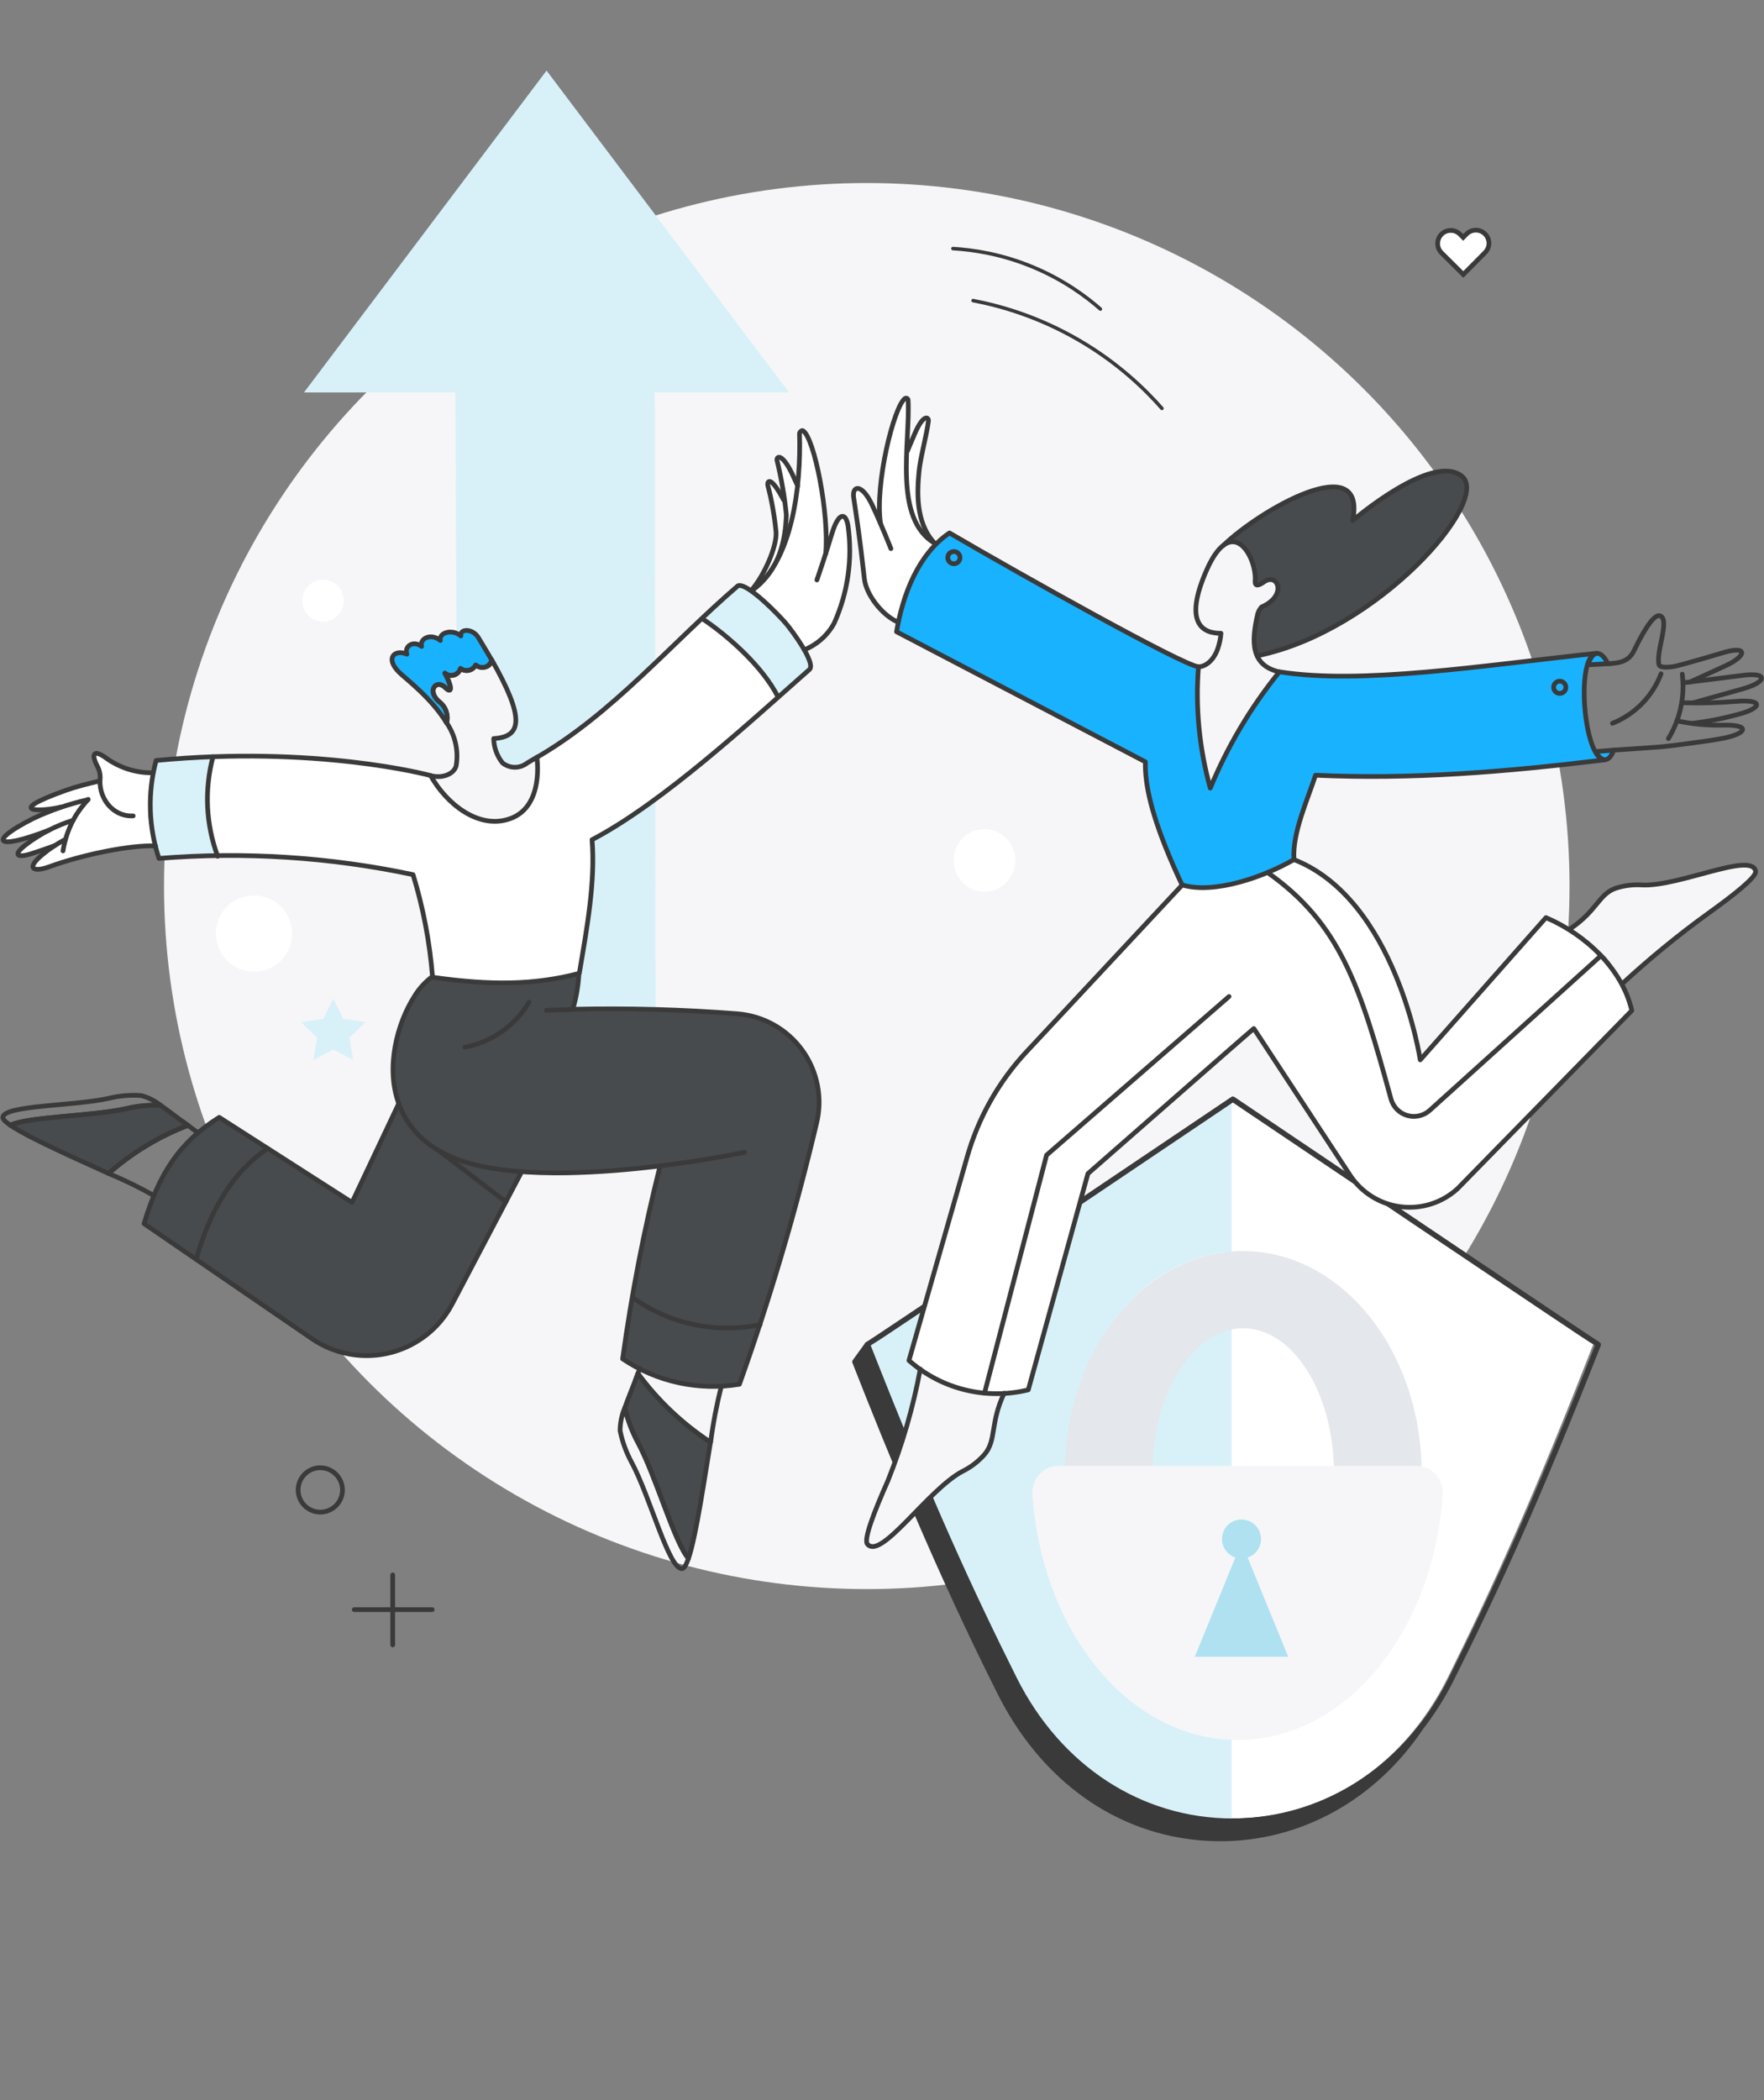 <?xml version="1.0" encoding="utf-8"?>
<svg xmlns="http://www.w3.org/2000/svg" id="a" viewBox="0 0 1500 1785">
  <rect x="0" y="0" width="1500" height="1785" fill="#808080" stroke="none"/>
  <circle cx="737.05" cy="753.15" r="597.58" fill="#f6f6f8" stroke-width="0"/>
  <polygon points="671.02 333.56 556.77 333.56 557.55 872 389.71 883 387.17 333.56 258.51 333.56 464.35 60.54 464.75 60 465.16 60.54 671.02 333.56" fill="#d8f1f9" stroke-width="0"/>
  <path d="M291.15,1264.82c.9,10.37-6.79,19.51-17.16,20.41-10.37.9-19.51-6.79-20.41-17.16-.9-10.37,6.77-19.5,17.14-20.41,10.37-.87,19.49,6.79,20.43,17.16h0Z" fill="none" stroke="#3a3a3a" stroke-linecap="round" stroke-linejoin="round" stroke-width="4"/>
  <g id="b">
    <path id="c" d="M1211.44,1270.49c-2.16-7.25-2.16-11.9-11.47-16.56-2.99-1.5-6.07,0-9.31,0h-144.28v-320.75s309.01,209.41,308.8,208.54c-50.9,130.38-85.67,206.86-124.01,284.07-40.09,80.72-112.44,121.09-184.79,121.09v-69.32c86.65-3.97,157.01-93.21,165.06-206.55v-.51Z" fill="#fff" stroke-width="0"/>
    <path id="d" d="M862.38,1426.93c-38.58-77.21-73.57-153.69-124.79-284.07,0,0-10.62,14.73-10.6,14.63,32.14,81.81,72.42,179.99,122.97,280.45,79.24,159.37,270,162.19,357.99,30.66-92.95,117.97-272.38,104.84-345.58-41.66Z" fill="#3a3a3a" stroke-width="0"/>
    <path d="M1037.77,1565.05c-4.27,0-8.56-.14-12.86-.41-75.19-4.83-139.72-50.63-177.02-125.66-51.77-102.86-92.96-204-123.06-280.63-.31-.8-.16-1.7.39-2.35.59-.78,6.56-9.04,10.49-14.49.5-.69,1.34-1.04,2.18-.95.85.11,1.56.67,1.88,1.46,52.34,133.24,87.7,209.86,124.7,283.88h0c34.14,68.32,93.9,111.61,163.95,118.77,67.58,6.9,134.04-22.06,177.73-77.52.78-.99,2.19-1.17,3.2-.44,1.01.73,1.26,2.14.57,3.17-40.31,60.24-103.93,95.16-172.12,95.17ZM729.57,1157.67c30.02,76.41,71.02,176.98,122.48,279.22,36.56,73.52,99.67,118.38,173.16,123.1,53.13,3.45,104.19-14.94,144.09-50.41-40.69,30.4-90.7,44.89-141.37,39.72-71.67-7.33-132.77-51.55-167.64-121.32h0c-36.68-73.4-71.76-149.33-123.31-280.29-3.74,5.17-5.97,8.23-7.42,9.99Z" fill="#3a3a3a" stroke-width="0"/>
    <path id="e" d="M882.26,1271.24c2.16-7.25,2.16-11.9,11.47-16.56,2.99-1.5,6.07,0,9.31,0h144.28v-320.75s-309.01,209.41-308.8,208.54c50.9,130.38,85.67,206.86,124.01,284.07,40.09,80.72,112.44,121.09,184.79,121.09v-69.32c-86.65-3.97-157.01-93.21-165.06-206.55v-.51Z" fill="#d8f1f9" stroke-width="0"/>
    <path d="M1048.32,1550.35c-79.44,0-149.73-45.75-188.03-122.37-37.05-74.14-72.46-150.86-124.87-284.26-.38-.97-.07-2.08.77-2.71.14-.1.29-.19.44-.26,6.49-3.83,205.56-137.75,310.39-208.35.78-.53,1.82-.53,2.6,0,104.83,70.6,303.86,204.5,310.39,208.35.15.07.3.16.44.26.84.63,1.15,1.74.77,2.71-52.38,133.36-87.8,210.09-124.87,284.26-38.29,76.62-108.58,122.37-188.02,122.37ZM740.38,1143.59c52,132.27,87.23,208.57,124.08,282.31,37.49,75.01,106.22,119.8,183.86,119.8s146.37-44.78,183.86-119.8c36.87-73.77,72.11-150.08,124.08-282.31-4.97-2.87-16.85-10.83-47.28-31.22-29.16-19.53-67.98-45.61-106.79-71.7-71.74-48.23-143.43-96.5-153.87-103.53-10.44,7.03-82.13,55.3-153.87,103.53-38.81,26.09-77.63,52.17-106.79,71.7-30.43,20.38-42.31,28.34-47.28,31.22Z" fill="#3a3a3a" stroke-width="0"/>
  </g>
  <g id="f">
    <path id="g" d="M1204.48,1250.03c0-103.05-66.61-186.59-148.78-186.59s-148.78,83.54-148.78,186.59h69.63c0-69.39,35.45-125.63,79.18-125.63s79.18,56.24,79.18,125.63h69.58Z" fill="#f6f6f8" stroke-width="0"/>
    <path d="M1208.87,1254.68h-74.53v-2.33c0-67.99-34.63-123.31-77.2-123.31s-77.2,55.31-77.2,123.31v2.33h-74.58v-2.33c0-104.17,68.07-188.91,151.75-188.91s151.75,84.75,151.75,188.91v2.33Z" fill="#e4e7eb" stroke-width="0"/>
    <path d="M1052.4,1478.96c-90.97,0-165.98-89.73-174.49-208.73-.04-.54-.05-1.07-.06-1.59-.01-6.05,2.33-11.73,6.59-16,4.25-4.27,9.91-6.63,15.93-6.64h304.06c6.24.01,12.25,2.64,16.49,7.21,4.25,4.58,6.42,10.78,5.97,17.01-8.51,119-83.52,208.74-174.49,208.74Z" fill="#f6f6f8" stroke-width="0"/>
    <path id="h" d="M1095.44,1408.26l-34.52-84.35c7.74-2.56,12.47-10.35,11.17-18.4-1.78-10.77-13.54-17.4-24.26-11.97-2.84,1.44-5.23,3.78-6.71,6.6-5.07,9.67-.1,20.64,9.36,23.77l-34.52,84.35h79.47Z" fill="#afe1f1" stroke-width="0"/>
  </g>
  <path d="M1262.85,198.91c-3.17-3.21-7.98-4.18-12.15-2.43-1.35.56-2.58,1.39-3.61,2.43l-2.89,2.89-2.89-2.89c-4.48-4.23-11.54-4.03-15.77.45-4.06,4.3-4.06,11.02,0,15.32l18.76,18.64,18.51-18.64c3.21-3.17,4.19-7.98,2.46-12.15-.56-1.36-1.39-2.59-2.42-3.62h0Z" fill="#fff" stroke="#3a3a3a" stroke-miterlimit="10" stroke-width="4"/>
  <path d="M310.93,868.83l-19.05-2.88-8.5-17.14-8.5,17.14-19.05,2.88,13.85,13.3-3.29,18.92,16.99-8.91,17,8.91-3.29-18.92,13.85-13.3Z" fill="#d8f1f9" stroke-width="0"/>
  <path d="M827.46,255.51c21.97,4.19,54.73,13.1,90,33.62,33.21,19.32,56.23,41.71,70.6,58.03" fill="none" stroke="#3a3a3a" stroke-linecap="round" stroke-miterlimit="10" stroke-width="3"/>
  <path d="M810.32,211.3c16.36.96,41.02,4.34,68.59,15.91,25.97,10.9,44.82,24.99,56.8,35.49" fill="none" stroke="#3a3a3a" stroke-linecap="round" stroke-miterlimit="10" stroke-width="3"/>
  <path d="M641.06,500.12c-1.6-4.57,3.66-8.21,6.03-12.07,8.31-13.5,7.33-14.33,9.65-19.31,3.44-7.34,3.03-14.03,2.41-25.34-.61-11.23-.91-16.84-3.62-21.72-1.34-2.42-3.7-5.8-2.41-8.45.89-1.83,3.4-3.07,4.83-2.41,1.42.65.74,2.71,2.41,4.83,1.64,2.07,4.84,3.33,6.03,2.41,1.34-1.02-.27-4.45-2.41-12.07-2.06-7.35-4.42-15.74-2.41-16.89,1.44-.83,4.68,2.31,6.03,3.62,8.1,7.83,9.33,17.13,10.86,16.89,1.35-.21,1.5-7.59,1.21-13.27-.25-4.99-1.38-19.3,0-27.75.12-.74.38-2.18,1.21-2.41,1.81-.52,4.89,5.13,6.03,7.24,16.16,29.65,15.69,72.4,15.69,72.4-.03,3.28-.21,13.1,1.21,13.27.68.09,1.66-2.36,3.62-7.24,2.22-5.53,2.61-7.55,4.83-9.65.98-.93,2.96-2.81,4.83-2.41,3.18.67,4.29,7.54,4.83,12.07,2.07,17.39-.45,32.96-1.21,37.41-2.93,17.35-6.55,28.87-10.86,38.62-.76,1.72-3.65,8.1-9.65,14.48-2.62,2.79-9.7,10.31-14.48,8.45-2.23-.87-3.1-3.43-3.62-4.83-4.73-12.71-15.38-23.16-19.31-26.55-4.54-3.92-12.47-9.05-19.31-15.69-.55-.53-1.75-1.72-2.41-3.62Z" fill="#fff" stroke-width="0"/>
  <path d="M128.54,657.11c-2.14-2.44-4.47-.3-12.06-1.21-4.03-.48-17.42-2.09-25.23-10.86-1.18-1.33-3.93-4.73-7.68-4.83-.57-.01-2.41-.06-3.29,1.21-1.23,1.76.14,4.98,1.1,7.24,1.46,3.43,2.31,3.32,3.29,6.03.17.47,2.09,5.98,0,8.45-1.29,1.52-3.57,1.27-4.39,1.21-2.4-.2-8.91,1.88-21.94,6.03-11.7,3.73-8.44,4.34-20.84,8.45-5.51,1.82-10.74,3.22-10.97,6.03-.14,1.74,1.7,3.22,2.19,3.62,3.32,2.67,8.22-1.08,8.77,0,.44.85-2.1,3.78-5.48,6.03-3.26,2.17-5.03,2.2-8.77,3.62-5.12,1.95-8.9,4.92-16.45,10.86-3.5,2.76-4.63,3.94-4.39,4.83.48,1.73,5.9,1.34,7.68,1.21,10.84-.79,18.09-5.87,18.64-4.83.41.78-3.26,4.19-5.48,6.03-4.5,3.72-7.32,4.51-7.68,7.24-.16,1.26.22,2.75,1.1,3.62,1.56,1.54,4.23.72,9.87-1.21,8.51-2.91,11.76-4.24,12.06-3.62.3.61-2.53,2.52-6.58,7.24-3.08,3.59-4.93,5.79-4.39,7.24.78,2.08,6.08,1.52,8.77,1.21,6.59-.76,9.88-1.14,16.45-4.83,6.89-3.87,18.88-6.15,42.77-10.86,17.47-3.44,26.2-5.16,30.71-3.62.93.32,4.23,1.53,5.48,0,1.47-1.79-.8-6.19-2.19-9.65-3.95-9.83-3.61-19.11-3.29-27.75.53-14.48,5.52-20.35,2.19-24.13Z" fill="#fff" stroke-width="0"/>
  <path d="M686.38,551c5.94.55,12.19-4.67,18-12,1.49-1.88,6.03-9.85,11-26,2.12-6.88,3.81-5.07,8.53-38.63,1.29-9.16,2.89-20.17-2.41-30.17-1.07-2.02-2.21-3.6-3.62-3.62-5.83-.07-9.22,26.84-12.07,26.55-1.72-.18-1.53-10.08-2.41-22.93-1.46-21.27-4.79-35.31-8.45-50.68-2.53-10.66-6.15-25.56-9.65-25.34-1.87.12-3.17,4.52-3.62,6.03-1.66,5.63-.54,10.39,0,13.27,2.27,12.08.45,23.89-1.21,24.13-1.31.2-1.99-6.92-8.45-14.48-.39-.45-6.26-7.25-8.45-6.03-1.44.8-.7,4.73,0,8.45,1.02,5.46,2.29,7.26,3.62,12.07,1.77,6.42,2.22,12.98,1.21,13.27-.86.25-2.23-4.17-7.24-9.65-1.99-2.18-3.75-4.07-4.83-3.62-1.79.74-.62,7.43,0,10.86,1.89,10.47,4.59,14.49,6.03,20.51,1.79,7.48-2.29,12.66-3.99,21.01-2.13,10.48-7,18-8.08,27.26-.61,5.23-7.55,6.01-7.24,9.65.19,2.27,1.91,3.82,6.03,7.24,6.78,5.62,8.69,10.25,10.29,11.84,12.22,12.19,16.03,29.99,27,31Z" fill="#fff" stroke-width="0"/>
  <path d="M380.37,613.66c-1.01-5.26.28-6.65-1.21-9.65-1.25-2.53-2.37-1.94-6.03-6.03-2.71-3.02-4.68-5.28-4.83-8.45-.09-1.91.44-5.18,2.41-6.03,3.27-1.41,8.08,4.83,9.65,3.62.93-.71-.45-3.09,0-8.45.2-2.39.58-3.19,1.21-3.62,1.37-.95,2.77.62,4.83,0,2.67-.8,2.31-4.03,4.83-4.83,2.24-.71,3.21,1.63,6.03,1.21,2.88-.43,3.03-3.04,6.03-3.62,2.71-.52,3.27,1.47,6.03,1.21,4.17-.4,5.54-5.2,8.45-4.83,1.87.24,3.01,2.43,3.62,3.62,8.28,16.28,12.46,24.56,14.48,31.38,3.83,12.89,3.67,16.18,2.41,19.31-.61,1.51-2.6,6.46-7.24,8.45-4.64,1.99-9.34-.09-10.86,2.41-.51.83-.4,1.73,0,3.62,1.35,6.43,2.03,9.65,3.62,12.07.89,1.34,5.07,7.7,12.07,8.45,5.51.59,10.4-2.55,12.07-3.62,4.04-2.6,5.51-5.36,7.24-4.83,1.78.55,2.27,4.12,2.41,7.24.42,9.19,1.05,22.84-9.65,33.79-8.54,8.73-18.98,10.32-22.93,10.86-11.65,1.6-20.59-2.2-26.55-4.83-19.56-8.61-32.31-25.95-30.17-28.96.59-.83,1.9.03,6.03-1.21,1.02-.3,4.02-1.28,7.24-3.62,2.01-1.46,3.66-2.66,4.83-4.83.9-1.67,1.23-3.41,1.21-7.24-.04-5.88-.89-10.44-1.21-12.07-1.2-6.11-2.9-11.17-3.62-13.27-1.53-4.51-1.93-4.73-2.41-7.24Z" fill="#f6f6f8" stroke-width="0"/>
  <path d="M627.88,498.5l-31,27s25.79,16.99,38.3,32.69c12.51,15.7,27.7,33.31,27.7,33.31l25-24s4.25-11.24-21-40c-25.25-28.76-39-29-39-29Z" fill="#d9f1f9" stroke="#d9f1f9" stroke-miterlimit="10"/>
  <path d="M132.73,646.41l48-1.69s-7.33,26.65-4.61,43.65c2.71,17,8.97,39.47,8.97,39.47l-49.95,1.8s-7.71-29.43-7.35-47.36c.36-17.93,4.93-35.87,4.93-35.87Z" fill="#d9f1f9" stroke="#d9f1f9" stroke-miterlimit="10"/>
  <path d="M190.38,726c29.48.23,60.3,1.92,95,6,23.31,2.74,44.5,7.01,65,11l6.05,18.22,7.76,44.23,4.2,24.55s7.32,2.94,64,5c56.68,2.06,61-11,61-11,0,0,10.29-72.19,10-80-.29-7.81,0-30,0-30,0,0,50.22-32.82,87-61,36.78-28.18,70.77-61.43,70.77-61.43,0,0-16.18-28.11-35.14-45.82-18.97-17.71-28.63-19.75-28.63-19.75,0,0-33.72,31.68-37,35-3.72,3.76-66.08,61.15-75,65-8.92,3.85-30,17-30,17,0,0,5.79,15.29-2,34-7.79,18.71-29,21-29,21,0,0-26.66-2.79-39-15-12.34-12.21-21-24-21-24,0,0-32-9-95-14-64.25-5.1-88-1-88-1,0,0-9.81,13.67-6.27,40.57,3.54,26.89,9.27,41.43,9.27,41.43h6Z" fill="#fff" stroke-width="0"/>
  <path d="M626.27,861.56c-46.52-3.64-93.19-4.92-139.84-3.83,2.92-9.91,4.65-20.13,5.2-30.45-38.25,9.95-75.28,10.25-124.54,3.22v-.61c-22.89,15.14-42.87,68.82-28.52,108.28l-39.73,83.9-113.22-72.24c-34.12,21.27-51.26,48.5-63.8,90.27l142.75,97.76c19.37,13.3,43.5,17.67,66.3,12.02,22.8-5.64,42.1-20.76,53.04-41.55l45.6-86.75,14.16-24.19c8.45,0,22.37,1.21,33.23,1.21,22.93,0,37.67-1.96,83.87-7.62-13.59,54.05-24.21,108.8-31.82,164.02,29.13,19.6,64.66,27.32,99.29,21.57,25.88-72.53,47.74-146.42,65.49-221.35,10.08-40.55-14.62-81.59-55.18-91.67-4.04-1-8.15-1.67-12.3-2h0Z" fill="#474b4d" stroke-width="0"/>
  <path d="M542.31,1167.56c-3.51,10.1-7.96,20.2-11.01,29.06,2.38,10.18,6.08,20.01,11.01,29.22,15.45,28.61,30.91,84.77,43.15,98.84,6.73-20.04,13.92-70.38,18.67-98.69-23.88-15.69-44.81-35.48-61.81-58.44h0Z" fill="#474b4d" stroke-width="0"/>
  <path d="M136.52,939.46c-9.67-.42-19.35.48-28.78,2.69-29.48,6.8-83.49,6.8-98.94,14.32,16.16,11.06,59.39,29.91,83.49,40.97,19.92-17.57,42.82-31.44,67.62-40.97-8.36-5.67-16.3-12.05-23.39-17.01Z" fill="#474b4d" stroke-width="0"/>
  <path d="M406.91,542.11c-5.05-8.26-16.11-7.8-14.99-1.53-6.88-6.12-18.81-3.22-17.44,3.83-8.25-6.73-17.89-1.38-15.91,5.05-7.18-5.51-14.99,0-12.54,6.58-10.25-4.44-18.82,3.22-6.73,15.3,5.2,5.2,27.84,22.02,40.54,43.29,1.59-6.24-.41-12.84-5.2-17.14-12.55-9.49-3.98-20.8,3.98-13.01,7.04,6.89,4.75-3.22-.31-12.24,3.44,2.98,8.64,2.6,11.62-.84.78-.91,1.36-1.98,1.69-3.13,3.81,2.88,9.24,2.12,12.11-1.69.29-.38.55-.79.77-1.22,5.64,3.97,13.31,1.53,13.62-4.44-3.4-5.83-7.22-12.26-11.2-18.82Z" fill="#19b2ff" stroke-width="0"/>
  <path d="M633.04,979.39s-30.45,6.58-71.61,11.63" fill="none" stroke="#3a3a3a" stroke-linecap="round" stroke-linejoin="round" stroke-width="4"/>
  <path d="M352.29,847.02c3.98-6.63,9.22-12.4,15.45-16.98v.61c49.27,7.04,86.3,6.73,124.55-3.22-.54,10.32-2.29,20.54-5.2,30.45,46.65-1.07,93.32.21,139.84,3.83,22.15,1.71,42.41,13.09,55.38,31.12,12.97,18.03,17.34,40.86,11.93,62.4-17.72,74.95-39.58,148.86-65.48,221.39-34.64,5.74-70.17-1.97-99.3-21.57,7.61-55.21,18.24-109.96,31.83-164.02-46.2,5.64-114.88,10.82-161.86-2.14-27.84-7.67-50.53-23.7-60.4-50.95-11.27-30.92-1.12-68.43,13.27-90.92h0Z" fill="none" stroke="#3a3a3a" stroke-linecap="round" stroke-linejoin="round" stroke-width="4"/>
  <path d="M487.24,858.04c-7.65.15-15.15.46-22.64.77" fill="none" stroke="#3a3a3a" stroke-linecap="round" stroke-linejoin="round" stroke-width="4"/>
  <path d="M443.65,995.88l-59.11,112.46c-16.72,31.8-52.14,49.06-87.48,42.64-11.43-2.07-22.28-6.54-31.86-13.11l-142.72-97.76c12.56-41.82,29.72-69.07,63.92-90.35l112.94,72.31,39.78-84.15" fill="none" stroke="#3a3a3a" stroke-linecap="round" stroke-linejoin="round" stroke-width="4"/>
  <path d="M371.87,977.07l58.3,44.52" fill="none" stroke="#3a3a3a" stroke-linecap="round" stroke-linejoin="round" stroke-width="4"/>
  <path d="M456.48,643.69c-2.75,1.68-5.51,3.22-8.26,4.9-6.16,4.84-14.85,4.78-20.94-.15-4.69-5.88-7.32-13.14-7.48-20.66,24.61-1.44,26.12-17.99-1.7-67.01-.91,4.46-5.27,7.33-9.72,6.42-1.45-.3-2.8-.98-3.89-1.98-2.01,4.19-7.05,5.96-11.24,3.95-.59-.28-1.14-.63-1.64-1.04-1.25,4.38-5.82,6.91-10.2,5.66-1.15-.33-2.21-.9-3.12-1.68,5.2,9.02,7.34,19.12.31,12.23-7.96-7.8-16.52,3.67-3.97,13.01,4.79,4.29,6.79,10.9,5.2,17.13,7.26,10.59,10.16,23.57,8.1,36.24-1.38,6.44-10.56,11.48-21.74,8.57,13.34,23.97,40.8,46.06,67.51,36.62,29.39-10.35,22.79-52.21,22.79-52.21Z" fill="none" stroke="#3a3a3a" stroke-linecap="round" stroke-linejoin="round" stroke-width="4"/>
  <path d="M640.59,500.95c32.85-24.39,40.68-86.8,39.28-132.34-.04-1.38,1.98-3.22,3.05-2.42,9.56,6.22,22.27,70.65,19.21,104.55" fill="none" stroke="#3a3a3a" stroke-linecap="round" stroke-linejoin="round" stroke-width="4"/>
  <path d="M683.95,552.33c10.84-4.37,19.82-12.37,25.4-22.64,11.65-25.93,15.73-54.63,11.77-82.78-2.08-12.22-8.42-11.17-13.92,7.34-4.9,16.52-12.55,38.71-12.55,38.71" fill="none" stroke="#3a3a3a" stroke-linecap="round" stroke-linejoin="round" stroke-width="4"/>
  <path d="M639.95,500.55c10.53-12.88,20.45-35.76,19.99-47.83-1.24-13.53-3.59-26.94-7.04-40.09-.69-3.22,1.81-9.64,13.48,12.36" fill="none" stroke="#3a3a3a" stroke-linecap="round" stroke-linejoin="round" stroke-width="4"/>
  <path d="M492.44,827.44h.15c6.58-38.86,13.77-78.19,10.86-113.68,61.1-32.05,136.85-102.47,184.93-144.76,5.45-5.45-14.75-32.81-20-39-5.39-6.35-33.57-35.72-41-32-56.16,48.28-106.59,108.68-170.75,145.69" fill="none" stroke="#3a3a3a" stroke-linecap="round" stroke-linejoin="round" stroke-width="4"/>
  <path d="M613.3,1178.57c-3.94,15.62-6.96,31.46-9.03,47.43-23.94-15.68-44.88-35.53-61.81-58.6.61-1.34,1.13-2.71,1.53-4.13" fill="none" stroke="#3a3a3a" stroke-linecap="round" stroke-linejoin="round" stroke-width="4"/>
  <path d="M542.31,1225.81c-4.93-9.22-8.63-19.04-11.01-29.22-2.6,6.15-3.97,12.76-4.03,19.44,1.92,9.53,5.28,18.7,9.95,27.23,15.76,29.38,31.52,90.89,42.84,90.12,1.68-.15,3.52-3.37,5.36-8.72-12.05-14.04-27.5-70.2-43.11-98.84Z" fill="none" stroke="#3a3a3a" stroke-linecap="round" stroke-linejoin="round" stroke-width="4"/>
  <path d="M542.31,1167.56c-3.51,10.1-7.96,20.2-11.01,29.06,2.38,10.18,6.08,20.01,11.01,29.22,15.45,28.61,30.91,84.77,43.15,98.84,6.73-20.04,13.92-70.38,18.67-98.69-23.88-15.69-44.81-35.48-61.81-58.44h0Z" fill="none" stroke="#3a3a3a" stroke-linecap="round" stroke-linejoin="round" stroke-width="4"/>
  <path d="M130.99,1016.29c-12.51-7.06-25.43-13.35-38.7-18.85,19.87-17.54,42.72-31.37,67.48-40.83,3.83,2.55,4.39,3.54,8.08,5.67" fill="none" stroke="#3a3a3a" stroke-linecap="round" stroke-linejoin="round" stroke-width="4"/>
  <path d="M120.21,931.24c-8.99-.67-18.02.05-26.79,2.13-30.05,6.94-89.01,5.8-91.02,16.15-.28,1.56,2.13,3.97,6.38,6.95,15.45-7.51,69.45-7.51,99.08-14.18,9.42-2.22,19.11-3.12,28.78-2.69-4.85-3.87-10.44-6.72-16.42-8.37h0Z" fill="none" stroke="#3a3a3a" stroke-linecap="round" stroke-linejoin="round" stroke-width="4"/>
  <path d="M136.52,939.46c-9.67-.42-19.35.48-28.78,2.69-29.48,6.8-83.49,6.8-98.94,14.32,16.16,11.06,59.39,29.91,83.49,40.97,19.92-17.57,42.82-31.44,67.62-40.97-8.36-5.67-16.3-12.05-23.39-17.01Z" fill="none" stroke="#3a3a3a" stroke-linecap="round" stroke-linejoin="round" stroke-width="4"/>
  <path d="M46.49,718.81c-6.31,2.3-12.65,4.5-19.03,6.58-12.8,4.25-17.52,1.68-4.73-7.96,12.1-9.04,25.44-15.86,39.52-20.2" fill="none" stroke="#3a3a3a" stroke-linecap="round" stroke-linejoin="round" stroke-width="4"/>
  <path d="M74.99,679.49c-3.86,4.15-7.36,8.69-10.44,13.57-5.53,9.11-9.27,19.4-10.98,30.19" fill="none" stroke="#3a3a3a" stroke-linecap="round" stroke-linejoin="round" stroke-width="4"/>
  <path d="M41.62,705.65c-46.31,17.9-52.12,9.55-13.35-9.95,14.96-7.05,30.53-12.39,46.48-15.96" fill="none" stroke="#3a3a3a" stroke-linecap="round" stroke-linejoin="round" stroke-width="4"/>
  <path d="M132.31,719.11c-19.37-1.19-60.71,6.76-90.69,17.72-13.07,4.74-20.06,1.61-5.56-10.4,6.11-5.02,12.65-9.37,19.54-12.97" fill="none" stroke="#3a3a3a" stroke-linecap="round" stroke-linejoin="round" stroke-width="4"/>
  <path d="M52.04,685.92c-15.57,3.98-51.05,5.44,4.17-14.23,8.62-3.07,19.03-5.64,28.79-7.96.55-3.99-.08-8.07-1.81-11.63-5.86-10.79-3.88-15.17,5.7-8.72,12.16,9.1,26.6,13.81,41.3,13.46" fill="none" stroke="#3a3a3a" stroke-linecap="round" stroke-linejoin="round" stroke-width="4"/>
  <path d="M85,663.71c-.24,16.21,11.51,29.57,26.24,29.84.66.01,1.33,0,1.99-.05" fill="none" stroke="#3a3a3a" stroke-linecap="round" stroke-linejoin="round" stroke-width="4"/>
  <path d="M418.08,560.92c-.31,5.97-7.96,8.42-13.62,4.44-2.2,4.24-7.42,5.89-11.65,3.69-.43-.22-.85-.49-1.23-.78-1.26,4.38-5.84,6.91-10.22,5.64-1.14-.33-2.19-.9-3.09-1.67,5.05,9.03,7.34,19.13.31,12.24-7.96-7.8-16.49,3.49-3.98,13.01,4.8,4.29,6.8,10.9,5.2,17.14-12.69-21.26-35.34-38.09-40.54-43.29-12.08-12.08-3.52-19.74,6.73-15.3-2.42-6.58,5.36-12.08,12.54-6.58-1.99-6.44,7.66-11.78,15.91-5.05-1.38-7.04,10.56-9.95,17.44-3.83-1.07-6.27,9.97-6.75,14.99,1.53,4.03,6.56,11.2,18.82,11.2,18.82Z" fill="none" stroke="#3a3a3a" stroke-linecap="round" stroke-linejoin="round" stroke-width="4"/>
  <path d="M366.22,659.29c-1.99-.77-98.25-25.86-233.48-12.88-7.33,27.39-6.49,56.32,2.42,83.24,72.31-5.88,145.09-1.23,216.07,13.79,8.62,28.18,14.16,57.22,16.52,86.59" fill="none" stroke="#3a3a3a" stroke-linecap="round" stroke-linejoin="round" stroke-width="4"/>
  <path d="M181.13,643.23c-7.49,27.94-6.09,57.5,3.98,84.61" fill="none" stroke="#3a3a3a" stroke-linecap="round" stroke-linejoin="round" stroke-width="4"/>
  <path d="M597.38,526c23,15.38,51.08,40.99,63.77,65.57" fill="none" stroke="#3a3a3a" stroke-linecap="round" stroke-linejoin="round" stroke-width="4"/>
  <path d="M449.9,851.77c-11.85,20.05-31.75,34.04-54.62,38.4" fill="none" stroke="#3a3a3a" stroke-linecap="round" stroke-linejoin="round" stroke-width="4"/>
  <path d="M537.87,1102.84c31.31,22.59,70.68,30.98,108.48,23.12" fill="none" stroke="#3a3a3a" stroke-linecap="round" stroke-linejoin="round" stroke-width="4"/>
  <path d="M227.59,976.17c-29.98,20.2-49.12,52.94-60.74,94.22" fill="none" stroke="#3a3a3a" stroke-linecap="round" stroke-linejoin="round" stroke-width="4"/>
  <path d="M640.64,500.95c21.92-16.52,27.26-41.07,28.02-63.4-1.57-15.62-4.23-31.11-7.96-46.35-.48-3.06,3.83-6.73,12.55,10.86l5.05,10.98" fill="none" stroke="#3a3a3a" stroke-linecap="round" stroke-linejoin="round" stroke-width="4"/>
  <path d="M333.94,1398.16v-59.49" fill="none" stroke="#3a3a3a" stroke-linecap="round" stroke-linejoin="round" stroke-width="4"/>
  <path d="M1367.31,564.16c-5.36.31-14.84.77-16.98.92,3.98-12.69,11.03-12.85,16.98-.92Z" fill="#19b2ff" stroke-width="0"/>
  <path d="M767.38,522.97c-2.05,1.85-17.12-4.91-25.94-18.02-2.38-3.54-2.84-5.37-8.12-29.28-1.16-5.26-5.11-23.45-7.27-47.72-.54-6.06-.79-10.56.75-11.1,4.32-1.5,17.24,29.93,21.42,28.47,2.23-.77-.29-10.09-.24-25.6.04-9.6,1.04-16.07,2.98-28.53.23-1.45,3.82-23.69,13.74-46.04,1.27-2.86,3.27-7.13,5.06-6.87,2.85.4,3.4,12.02,3.55,15.33.78,16.43-2.98,28-1.79,28.35.81.23,2.73-5.06,7.55-14.58,2.16-4.27,5.7-10.63,5.7-10.63h0s2.46-1.07,3.58-.54c1.59.75,1.03,5.04.91,5.96-1.29,9.4-1.94,14.1-3.42,17.61-8.08,19.09-6.43,46.15-4.77,56.88,1.32,8.52,3.39,11.49,4.38,12.76,4.13,5.25,4.27,4.95,10.17,10.66,2.01,1.95-1.54,5.08-2.67,6.51-7.49,9.52-12.14,19.92-18.13,33.28-3.31,7.4-6.04,15.45-5.81,17.97.03.33.25,2.05-.65,3.76-.41.78-.9,1.28-1.01,1.37Z" fill="#fff" stroke-width="0"/>
  <path d="M796.56,466.96c-.92-9.08-11.82-15.56-15.47-30.3-.89-3.59-.87-6.88-.8-13.3.14-13.11.29-27.57,5.39-44.76,3.15-10.62,7.17-18.86,4.07-21.37-1.15-.93-3.32-1.12-4.95-.47-2.59,1.04-3.59,4.11-4.05,5.5-2.24,6.81-6.91,19.67-8.01,19.53-.82-.11-.78-7.49-.16-17.07,1.04-15.88,2.75-23.02-.05-24.4-2.08-1.03-5.35,1.74-5.78,2.1-3.57,3.01-4.07,7.62-4.51,10.45-1.17,7.59-1.97,2.97-6.64,20.54-2.38,8.99-5.9,22.49-7.31,40.17-.87,10.86-1.36,17.08.24,25.6.52,2.77,1.49,7.04,1.09,7.16-.66.19-4.45-10.8-12.17-23.78-2.7-4.55-4.95-7.76-7.24-7.44-2.46.34-3.78,4.64-4.05,5.5-1.57,5.1.06,9.8.44,10.92,2.8,8.28,3.65,17.37,5.27,34.6,1.33,14.16-.58,17.34,2.8,26.43.53,1.43,2.51,6.55,6.77,12.4,8.43,11.59,19.12,26.1,22.96,23.19,1.6-1.21,3.23-8.78,3.91-15.07.67-6.26,2.73-10.62,4.98-15.41,9.45-20.07,24.38-19.73,23.27-30.7Z" fill="#fff" stroke-width="0"/>
  <path d="M1035.69,539.78c2.2,2.8-.03,7.87-2.41,13.27-2.3,5.23-5.15,11.71-10.86,13.27-2.97.82-4.62-.27-6.03,1.21-1.72,1.8-.5,4.7,0,10.86v26.55c.04,10.74,1.48,20.64,3.62,35,2.95,19.81,4.67,31.34,7.24,31.38,1.8.02,2.89-5.65,4.83-12.07,3.84-12.73,8.72-20.76,18.1-36.2,17.91-29.48,37.78-39.98,33.79-48.27-1.65-3.43-5.12-1.77-10.86-7.24-8.16-7.77-9.25-18.81-9.65-22.93,0,0-1.07-10.79,3.62-21.72,1.67-3.89,3.19-5.57,3.62-6.03,2.91-3.11,4.85-2.71,8.45-6.03,1.89-1.74,4.18-3.86,4.83-7.24.09-.46,1.05-5.92-2.41-8.45-2.48-1.8-6.19-1.36-8.45,0-2.01,1.21-2.33,2.8-4.83,3.62-.66.22-2.55.83-3.62,0-1.62-1.25-.44-5.02,0-7.24,1.87-9.58-4.27-20.35-10.86-25.34-1.77-1.34-6.07-4.59-10.86-3.62-3.8.77-6.1,3.83-8.45,7.24-9.48,13.77-13.27,22.93-13.27,22.93-5.19,12.53-7.78,18.79-7.24,25.34.15,1.8,1.27,15.39,9.65,19.31,5.23,2.45,9.76-.53,12.07,2.41Z" fill="#f6f6f8" stroke-width="0"/>
  <path d="M853.47,1184.18c-2.08-5.42-17.85,1.27-36.2-3.62-19.5-5.2-30.63-20.46-35-16.89-1.25,1.02-.65,2.52-1.21,8.45-.43,4.54-1.49,8.66-3.62,16.89-10.24,39.64-19.31,61.54-19.31,61.54-4.83,11.66-7.91,24.22-14.48,35-.95,1.55-6.02,9.77-6.03,20.51,0,2.96.04,7.02,2.41,8.45,3,1.8,8.31-1.44,15.69-7.24,11.69-9.19,18.37-16.8,26.55-25.34,12.26-12.8,18.39-19.2,24.13-22.93,9.02-5.85,13.93-6.55,22.93-14.48,4.55-4.02,8.89-7.92,12.07-14.48,1.83-3.78,2.83-8.96,4.83-19.31,1.84-9.52,1.64-11.52,3.62-16.89,2.49-6.74,4.35-7.76,3.62-9.65Z" fill="#f6f6f8" stroke-width="0"/>
  <path d="M1335.69,790.22c4.39-5.92,8.52-8.82,21.15-20.36,9.19-8.4,7.54-9.1,12.24-11.97,8.38-5.11,14.84-3.62,29.79-4.54,19.01-1.18,33.75-5.14,36.65-5.94,22.97-6.34,30.77-9.19,30.77-9.19,4.48-1.64,11.78-4.45,19.52-1.86,1.56.52,6.35,2.12,7.11,5.5.99,4.35-5.26,9.14-8.79,11.84-32.48,24.91-28.38,22.58-31.38,24.19-1.77.95-23.65,13.68-50.43,38.71-6.39,5.97-15.56,11.34-20.72,18.41-.5.69-1.18.97-2.77.88-2.78-.15-3.86-6.01-6.17-11.3-5.3-12.11-16.23-19.25-19.21-21.19-5.27-3.44-10-7.69-15.38-10.96-1.26-.77-3-1.39-2.39-2.22Z" fill="#f6f6f8" stroke-width="0"/>
  <path d="M1099.64,730.44c-9.74,6.54-26.57,16.03-49.48,20.51-18.39,3.6-34.07,2.68-44.65,1.21,0,0-118.78,126.23-132.4,141.55-13.62,15.32-35.75,41.54-48.21,81.53-12.47,39.99-52,181.17-52,181.17,0,0,18.11,20.15,43.9,23.96,25.8,3.81,29.23,4.09,45.01,3.34,15.78-.74,12.55-2.33,12.55-2.33l50.73-183.79,141.06-123.32s76.53,117.02,79.13,120.54c2.61,3.52,20.12,29.41,45.75,30.95,25.64,1.54,41.85-10.18,41.85-10.18l154.7-156.58c-1.67.6-.65-19.62-26.25-47.13-30.02-25.92-46.75-31.87-46.75-31.87l-106.91,120.91s-12.02-72-43.75-115.2c-31.73-43.2-64.31-55.26-64.31-55.26Z" fill="#fff" stroke-width="0"/>
  <path d="M1364.71,645.86c-18.31,0-25.21-89.15-6.89-90.58-99.05,10.54-200.75,26.74-269.89,15.76-24.27,29.93-44.07,63.23-58.79,98.84-9.34-33.53-12.74-68.43-10.04-103.13-13.15-1.07-149.3-78.41-209.73-113.76-26.48,17.9-41.73,52.47-47,84l201.69,104.44,2.83,2.12c8.45,4.83,3.62,2.41,7.41,4.01-.61,20.81,6.12,51.25,31.21,104.69,24.48,7.34,64.42-3.98,94.86-21.57-1.38-19.13,7.96-42.54,14.99-62.11,3.58-9.32,1.17-2.08,3.58-9.32,90.51,1.21,153.65-2.17,245.76-13.38Z" fill="#19b2ff" stroke-width="0"/>
  <path d="M1243.08,404.88c-25.06-20.81-93.02,37.64-93.02,37.64,12.54-61.81-79.26-8.86-110.16,21.27,15.91-12.7,28.61,14.83,27.24,30.44,0,3.68,1.99,4.45,7.65.47,11.78-8.57,20.2,11.78-1.99,21.26-1.49,1.61-2.59,3.54-3.22,5.64-4.07,11.55-4.33,24.09-.77,35.8,102.97-21.08,199.21-131.86,174.27-152.52h0Z" fill="#474b4d" stroke-width="0"/>
  <path d="M1367.31,564.16c-5.36.31-14.84.77-16.98.92,3.98-12.69,11.03-12.85,16.98-.92Z" fill="none" stroke="#3a3a3a" stroke-miterlimit="10" stroke-width="4"/>
  <path d="M1372.21,637.6c-3.83,10.4-10.1,10.86-15.45,1.22,4.44-.27,9.79-.77,15.45-1.22Z" fill="#19b2ff" stroke-width="0"/>
  <path d="M816.33,473.8c.11,2.88-2.13,5.3-5,5.41-2.88.11-5.3-2.13-5.41-5,0-.14,0-.27,0-.41.11-2.88,2.54-5.11,5.41-5,2.72.11,4.89,2.28,5,5Z" fill="none" stroke="#3a3a3a" stroke-miterlimit="10" stroke-width="4"/>
  <path d="M1331.51,584.2c0,2.87-2.33,5.2-5.2,5.2s-5.2-2.33-5.2-5.2,2.33-5.2,5.2-5.2,5.2,2.33,5.2,5.2Z" fill="none" stroke="#3a3a3a" stroke-miterlimit="10" stroke-width="4"/>
  <path d="M1436.93,579.76l30.14-13.77c19.12-8.72,19.33-18.02-3.52-10.71-1.39.44-35.34,10.54-40.7,11.32-4.13.6-11.27,1.22-12.08-1.53-3.07-10.47,9.66-38.75.77-41.62-5.81-1.86-15.73,16.39-22.03,29.53-4.41,9.2-12.08,10.71-22.19,11.17" fill="none" stroke="#3a3a3a" stroke-linecap="round" stroke-linejoin="round" stroke-width="4"/>
  <path d="M1431.42,580.38s45.9-5.64,48.96-6.12c23.85-3.47,22.19,5.53,1.84,11.17-19.43,5.38-42.84,12.08-42.84,12.08" fill="none" stroke="#3a3a3a" stroke-linecap="round" stroke-linejoin="round" stroke-width="4"/>
  <path d="M1431.42,597.36c15.06.45,30.13.04,45.14-1.22,24.01-1.88,21.41,6.12,1.07,11.17-12.55,3.43-25.34,5.94-38.25,7.5" fill="none" stroke="#3a3a3a" stroke-linecap="round" stroke-linejoin="round" stroke-width="4"/>
  <path d="M1372.21,637.6s33.2-2.17,39.63-2.75c12.39-1.13,25.11-3.1,37.49-4.74,5.07-.68,10.12-1.49,15.15-2.42,21.44-4.03,24.63-11.98.31-11.32-13.05.31-26.1-.92-38.86-3.67" fill="none" stroke="#3a3a3a" stroke-linecap="round" stroke-linejoin="round" stroke-width="4"/>
  <path d="M1430.5,573.03c2.32,19.06-1.82,38.34-11.78,54.76" fill="none" stroke="#3a3a3a" stroke-linecap="round" stroke-linejoin="round" stroke-width="4"/>
  <path d="M1412.45,572.73c-7.25,19.2-22.25,34.47-41.31,42.08" fill="none" stroke="#3a3a3a" stroke-linecap="round" stroke-linejoin="round" stroke-width="4"/>
  <path d="M1019.11,566.76c5.53,0,12.68-4.75,16.37-15.3,1.48-4.25,2.41-8.67,2.75-13.16-14.38.15-32.86-7.25-11.93-54.31,4.5-10.11,13.24-25.58,24.09-23.22,10.56,2.31,17.81,21,16.91,33.02-.36,5.16,3.22,3.9,7.47.88,11.85-8.47,20.2,11.77-1.99,21.26-1.47,1.62-2.58,3.54-3.22,5.64-5.73,24.16-5.93,44.06,18.36,49.57" fill="none" stroke="#3a3a3a" stroke-linecap="round" stroke-linejoin="round" stroke-width="4"/>
  <path d="M1040.04,463.8c30.91-30.14,122.71-83.08,110.16-21.27,0,0,67.92-58.44,93.02-37.64,24.96,20.66-71.15,131.42-174.11,152.54" fill="none" stroke="#3a3a3a" stroke-linecap="round" stroke-linejoin="round" stroke-width="4"/>
  <path d="M1364.71,645.86c-18.11,0-25.21-89.15-6.89-90.58-98.25,10.47-200.13,26.86-269.89,15.76-24.27,29.93-44.07,63.23-58.79,98.84-9.34-33.53-12.74-68.43-10.04-103.13-13.15-1.07-151.3-78.41-211.73-113.76-26.48,17.9-39.73,52.47-45,84l211.57,110.56c-.06,2.47,0,5.07.14,7.84,1.14,20.52,8.99,49.74,31.09,96.8,27.34,8.16,69.71-6.86,95.17-21.57-1.61-22.36,11.42-50.57,18.3-71.67,82.31,3.76,160.91-2.76,246.05-13.09h0Z" fill="none" stroke="#3a3a3a" stroke-linecap="round" stroke-linejoin="round" stroke-width="4"/>
  <path d="M1005.31,752.19l-132.19,141.52c-23.88,25.5-41.29,56.35-50.79,89.97l-49.42,172.73c27.69,24.45,65.6,33.78,101.47,24.96l50.73-183.79c150.13-131.41,124.41-108.95,141.06-123.32l81.86,124.69c9.74,14.79,25.46,24.58,43.03,26.79,17.57,2.22,35.23-3.38,48.31-15.32l148.23-151.45c-8.24-35.57-39.44-64.63-73-79l-106.91,120.91s-20.66-136.32-107.56-170.29" fill="none" stroke="#3a3a3a" stroke-linecap="round" stroke-linejoin="round" stroke-width="4"/>
  <path d="M782.55,1163.76c-6.03,32.45-15.26,64.23-27.54,94.86-11.65,26.3-20.78,49.86-17.44,53.86,11.71,14,51.54-46.49,81.09-61.97,7.04-3.49,13.33-8.33,18.52-14.23,10.38-12.26,4.58-26.47,16.67-52.02" fill="none" stroke="#3a3a3a" stroke-linecap="round" stroke-linejoin="round" stroke-width="4"/>
  <path d="M1379.61,836c23.41-21.44,47.06-40.94,72.79-59.52,22.34-16.01,41.23-31.01,40.47-35.8-2.69-17.14-64.95,13.06-96.57,11.56-7.52-.51-15.07.41-22.25,2.71-14.43,4.94-15.82,18.84-38.2,34.12" fill="none" stroke="#3a3a3a" stroke-linecap="round" stroke-linejoin="round" stroke-width="4"/>
  <path d="M748.76,445.08c-5.09-33.44,11.42-99.73,20.79-106.39.78-.51,1.83-.3,2.35.47.17.24.27.53.29.83,1.96,36.24-13.16,101.26,23.05,122.04" fill="none" stroke="#3a3a3a" stroke-linecap="round" stroke-linejoin="round" stroke-width="4"/>
  <path d="M762.41,528.27c-12.84-6.09-25.94-22.98-27.41-36.36-4.07-36.98-6.93-54.2-9.07-68.73-1.58-10.75,6.82-12.34,15.37,5.4,7.5,15.56,16.27,37.76,16.27,37.76" fill="none" stroke="#3a3a3a" stroke-linecap="round" stroke-linejoin="round" stroke-width="4"/>
  <path d="M771.57,383.42c2.38-5.78,5-11.76,6.04-14.22,7.61-17.99,12.28-14.58,11.88-11.4-1.56,12.41-6.96,31.54-8,43-1.59,16.87-3.12,42.97,12.7,60.31" fill="none" stroke="#3a3a3a" stroke-linecap="round" stroke-linejoin="round" stroke-width="4"/>
  <path d="M1372.21,637.6c-3.83,10.4-10.1,10.86-15.45,1.22,4.44-.27,9.79-.77,15.45-1.22Z" fill="none" stroke="#3a3a3a" stroke-linecap="round" stroke-linejoin="round" stroke-width="4"/>
  <path d="M1077.84,741.63c61.97,43.49,78.92,97.17,104.95,192.47,1.86,6.76,7.08,12.08,13.81,14.05,6.73,1.96,14,.3,19.21-4.39l144.8-130.76" fill="none" stroke="#3a3a3a" stroke-linecap="round" stroke-linejoin="round" stroke-width="4"/>
  <path d="M837.17,1184.11l52.78-202.26,155.14-134.8" fill="none" stroke="#3a3a3a" stroke-linecap="round" stroke-linejoin="round" stroke-width="4"/>
  <path d="M863.28,729.1c1.25,14.64-9.44,27.53-23.87,28.8-14.43,1.27-27.14-9.58-28.39-24.22-1.25-14.63,9.42-27.52,23.84-28.8,14.42-1.23,27.12,9.59,28.41,24.21h0Z" fill="#fff" stroke-width="0"/>
  <path d="M367.48,1368.19h-66.25" fill="none" stroke="#3a3a3a" stroke-linecap="round" stroke-linejoin="round" stroke-width="4"/>
  <path d="M248.26,790.73c1.54,17.87-11.66,33.61-29.49,35.15-17.83,1.54-33.53-11.69-35.07-29.56-1.54-17.86,11.64-33.59,29.46-35.15,17.82-1.5,33.5,11.7,35.1,29.55h0Z" fill="#fff" stroke-width="0"/>
  <path d="M292.31,509.05c.84,9.84-6.34,18.51-16.04,19.36-9.7.85-18.24-6.44-19.08-16.28-.84-9.83,6.33-18.5,16.03-19.36,9.69-.83,18.23,6.44,19.1,16.28h0Z" fill="#fff" stroke-width="0"/>
</svg>